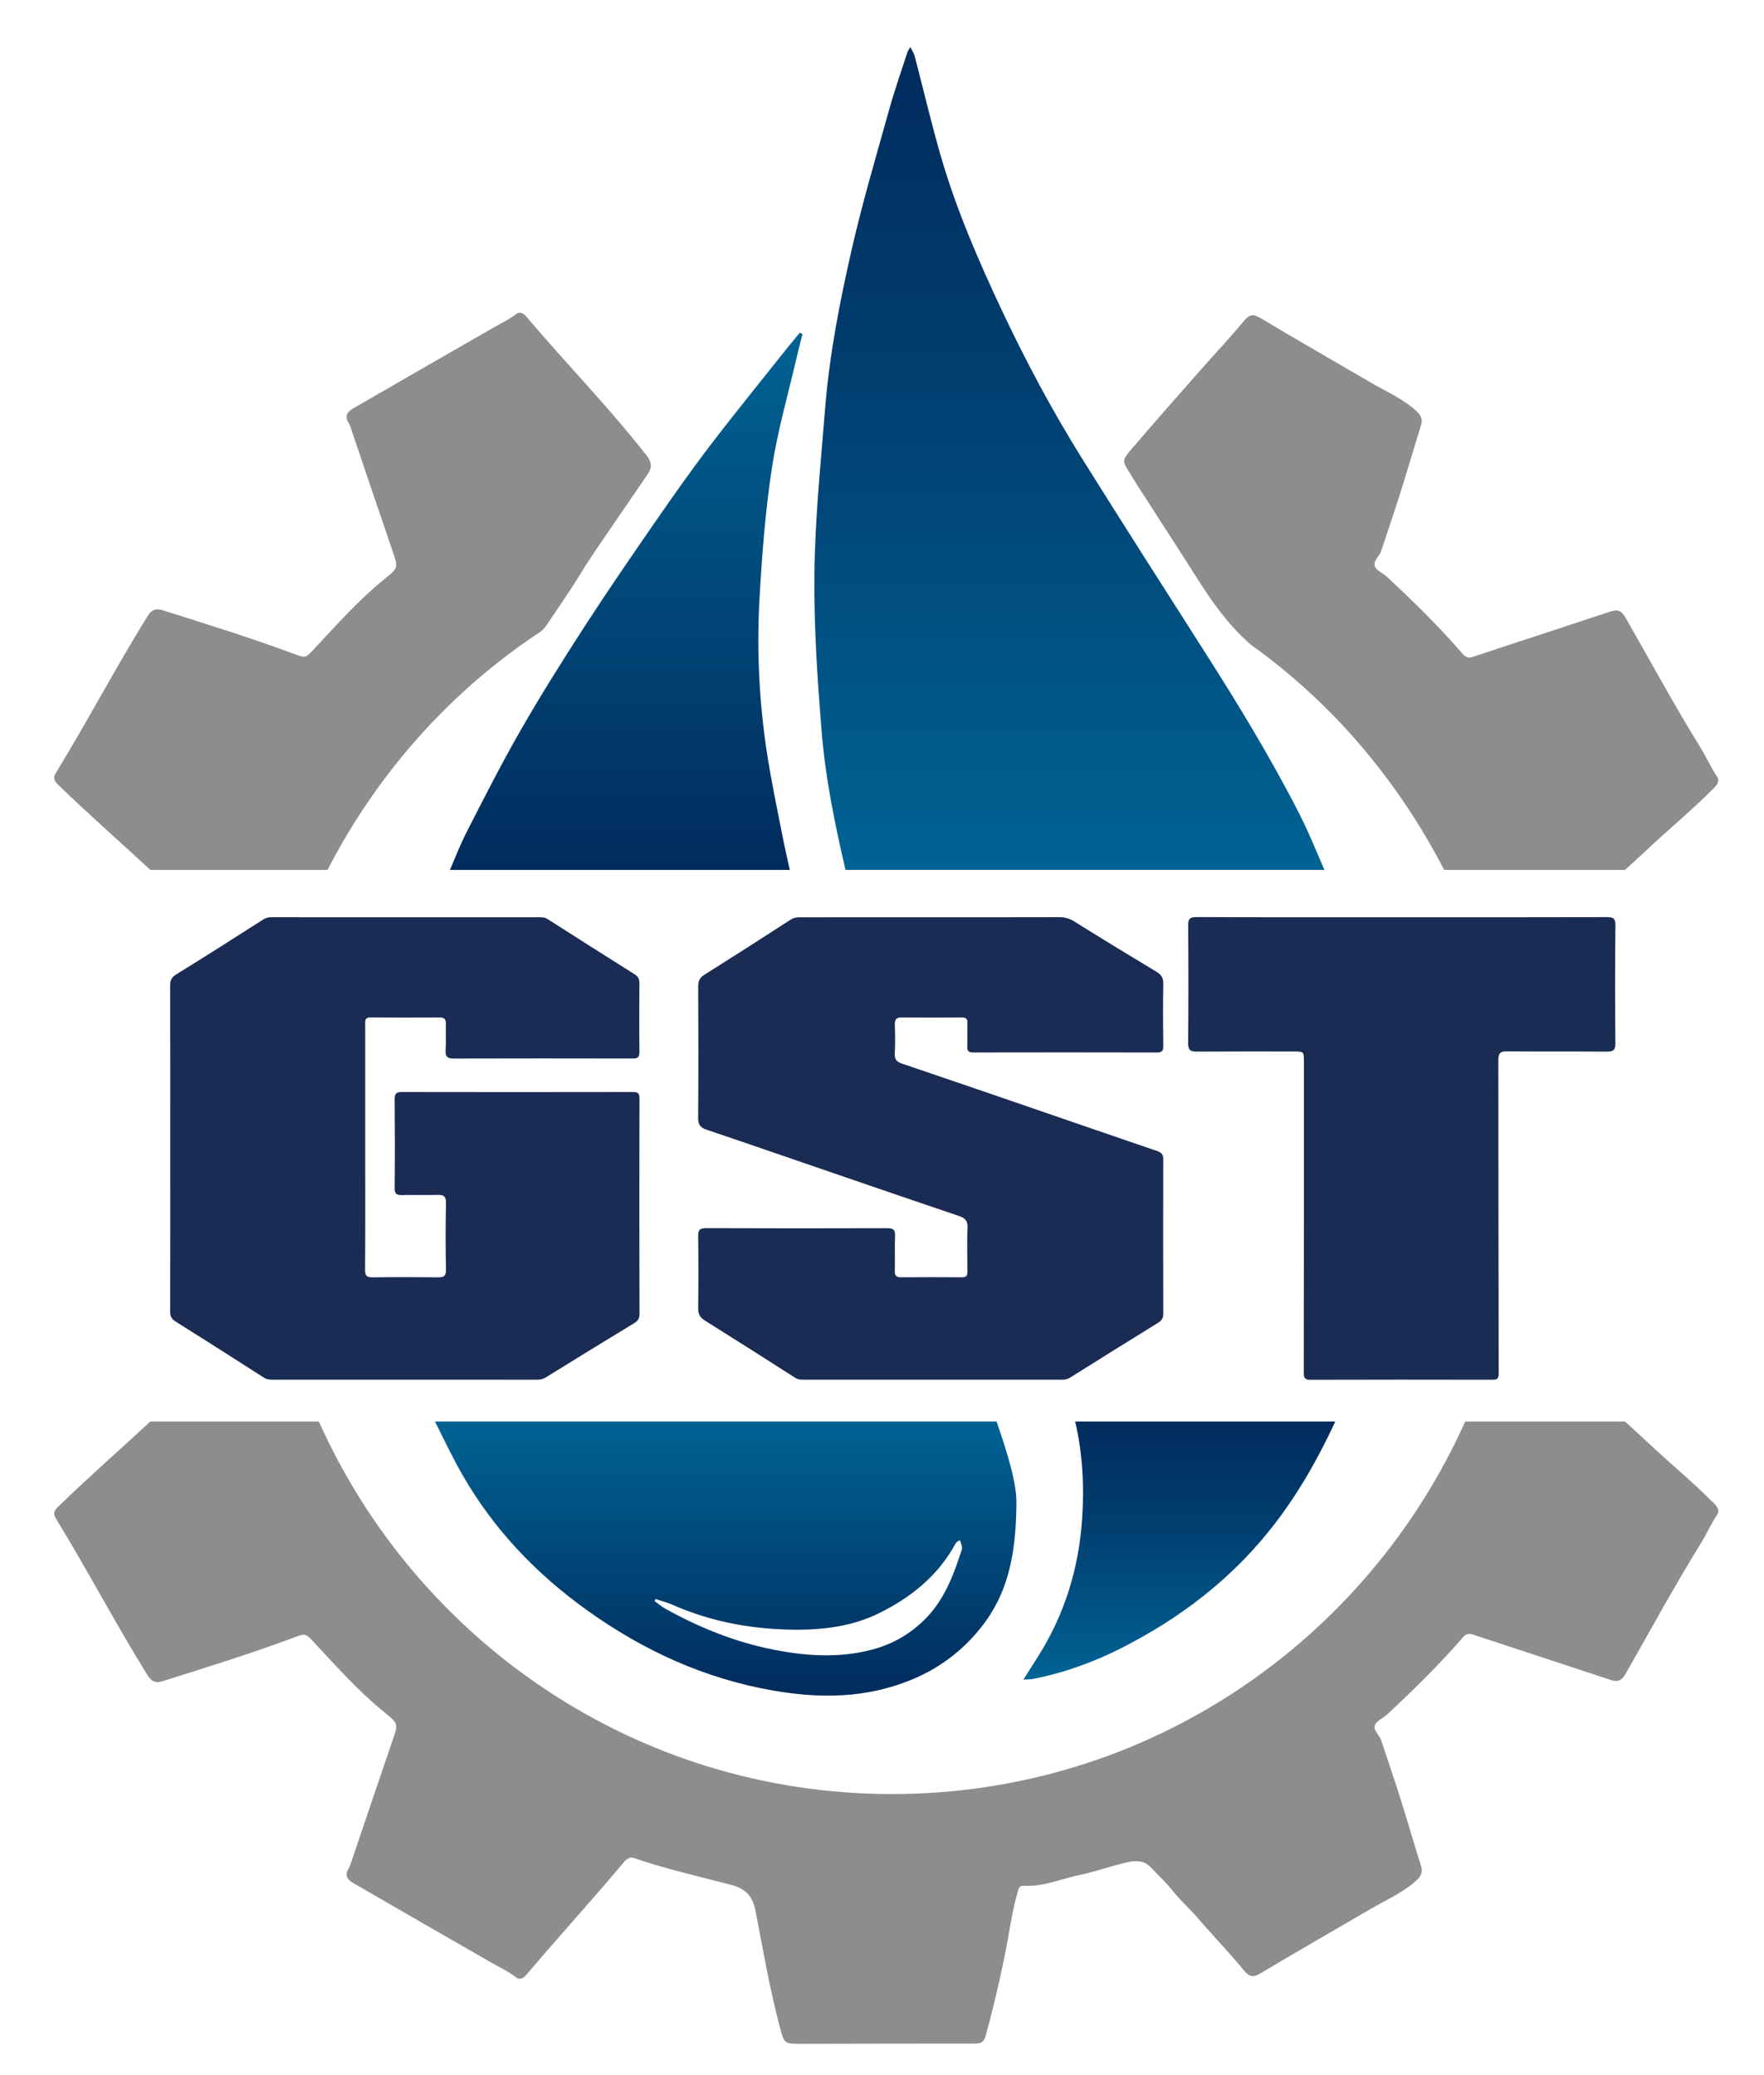 <?xml version="1.0" encoding="utf-8"?>
<!-- Generator: Adobe Illustrator 21.1.0, SVG Export Plug-In . SVG Version: 6.00 Build 0)  -->
<svg version="1.1" id="Слой_1" xmlns="http://www.w3.org/2000/svg" xmlns:xlink="http://www.w3.org/1999/xlink" x="0px" y="0px"
	 viewBox="0 0 85 100" style="enable-background:new 0 0 85 100;" xml:space="preserve">
<style type="text/css">
	.st0{fill:#1A2C54;}
	.st1{fill:url(#SVGID_1_);}
	.st2{fill:url(#SVGID_2_);}
	.st3{fill:url(#SVGID_3_);}
	.st4{fill:url(#SVGID_4_);}
	.st5{fill:#8D8D8D;}
</style>
<g>
	<path class="st0" d="M8.203,55.315c-0-2.601,0.003-5.201-0.005-7.802
		c-0.001-0.252,0.053-0.408,0.288-0.553c1.409-0.869,2.805-1.759,4.199-2.65
		c0.13-0.083,0.255-0.109,0.399-0.109c4.309,0.001,8.617,0.001,12.926,0.002
		c0.128,0,0.248,0.006,0.369,0.083c1.395,0.892,2.792,1.779,4.194,2.66
		c0.174,0.109,0.241,0.23,0.239,0.437c-0.01,1.1-0.014,2.2,0.001,3.299
		c0.004,0.265-0.086,0.328-0.332,0.328c-2.872-0.006-5.745-0.007-8.617,0.001
		c-0.3,0.001-0.412-0.086-0.391-0.399c0.028-0.425-0.001-0.854,0.011-1.28
		c0.006-0.219-0.078-0.301-0.293-0.3c-1.113,0.005-2.225,0.009-3.338-0.002
		c-0.296-0.003-0.254,0.183-0.254,0.362c-0,2.148,0,4.296,0,6.443
		c0,1.786,0.007,3.571-0.007,5.356c-0.002,0.299,0.089,0.369,0.373,0.365
		c1.048-0.016,2.096-0.013,3.144-0.002c0.272,0.003,0.386-0.055,0.38-0.364
		c-0.02-1.074-0.021-2.148,0.001-3.221c0.006-0.326-0.116-0.396-0.406-0.387
		c-0.569,0.016-1.139-0.005-1.708,0.009c-0.256,0.006-0.362-0.052-0.359-0.342
		c0.015-1.423,0.013-2.846,0-4.27c-0.002-0.27,0.074-0.357,0.346-0.356
		c3.713,0.007,7.427,0.006,11.14,0c0.231-0,0.311,0.063,0.311,0.308
		c-0.008,3.468-0.008,6.935,0.001,10.403c0.001,0.238-0.109,0.339-0.286,0.447
		c-1.414,0.86-2.826,1.725-4.232,2.597c-0.144,0.089-0.282,0.109-0.439,0.109
		c-4.244-0.001-8.488-0.001-12.732-0.001c-0.142,0-0.271-0.008-0.404-0.094
		c-1.415-0.908-2.833-1.812-4.257-2.705c-0.2-0.125-0.267-0.257-0.266-0.492
		C8.206,60.568,8.203,57.941,8.203,55.315z"/>
	<path class="st0" d="M44.863,44.202c2.057-0,4.115,0.003,6.172-0.004
		c0.267-0.001,0.491,0.058,0.723,0.203c1.316,0.822,2.641,1.632,3.972,2.431
		c0.242,0.145,0.329,0.307,0.324,0.588c-0.018,0.996-0.013,1.993-0.002,2.989
		c0.003,0.234-0.063,0.312-0.304,0.311c-2.95-0.007-5.9-0.007-8.85-0.001
		c-0.219,0-0.298-0.066-0.289-0.288c0.015-0.375-0.003-0.75,0.008-1.125
		c0.005-0.198-0.063-0.276-0.268-0.274c-0.97,0.007-1.941,0.008-2.911-0.001
		c-0.265-0.003-0.327,0.114-0.32,0.354c0.014,0.465,0.023,0.933-0.003,1.397
		c-0.015,0.277,0.104,0.39,0.342,0.471c1.944,0.66,3.886,1.324,5.828,1.991
		c2.161,0.742,4.32,1.491,6.484,2.228c0.207,0.071,0.283,0.171,0.283,0.389
		c-0.006,2.484-0.006,4.969,0.001,7.453c0.001,0.211-0.08,0.325-0.251,0.431
		c-1.419,0.877-2.835,1.76-4.247,2.648c-0.145,0.091-0.29,0.094-0.444,0.094
		c-4.128,0-8.255,0-12.383-0c-0.141-0-0.272-0.002-0.406-0.088
		c-1.449-0.927-2.9-1.851-4.359-2.763c-0.238-0.149-0.324-0.317-0.321-0.596
		c0.015-1.151,0.015-2.303,0-3.455c-0.004-0.29,0.057-0.402,0.378-0.401
		c2.911,0.012,5.823,0.011,8.734,0.002c0.284-0.001,0.386,0.071,0.374,0.368
		c-0.023,0.555,0.003,1.113-0.011,1.669c-0.006,0.226,0.047,0.332,0.294,0.33
		c0.983-0.008,1.967-0.007,2.95-0c0.211,0.001,0.259-0.087,0.256-0.28
		c-0.009-0.699-0.024-1.398,0.005-2.096c0.014-0.331-0.103-0.475-0.404-0.576
		c-1.946-0.654-3.886-1.323-5.828-1.989c-2.113-0.724-4.223-1.457-6.34-2.17
		c-0.308-0.104-0.412-0.248-0.41-0.579c0.017-2.109,0.014-4.218,0.002-6.327
		c-0.002-0.268,0.081-0.424,0.305-0.565c1.39-0.876,2.774-1.76,4.152-2.654
		c0.17-0.111,0.336-0.113,0.514-0.113C40.696,44.202,42.78,44.202,44.863,44.202z"
		/>
	<path class="st0" d="M67.592,44.202c3.273,0,6.546,0.004,9.819-0.006
		c0.317-0.001,0.435,0.044,0.43,0.411c-0.024,1.888-0.021,3.777-0.002,5.666
		c0.003,0.341-0.11,0.407-0.418,0.404c-1.604-0.012-3.208,0.003-4.812-0.013
		c-0.331-0.003-0.41,0.103-0.41,0.42c0.009,5.032,0.003,10.064,0.016,15.096
		c0.001,0.281-0.087,0.31-0.32,0.309c-2.911-0.006-5.821-0.007-8.732,0.002
		c-0.264,0.001-0.341-0.055-0.34-0.334c0.01-4.993,0.007-9.987,0.007-14.98
		c0-0.507-0-0.506-0.498-0.506c-1.552,0-3.105-0.005-4.657,0.005
		c-0.304,0.002-0.428-0.063-0.424-0.41c0.02-1.888,0.018-3.777,0.002-5.666
		c-0.003-0.32,0.078-0.407,0.403-0.406C60.969,44.207,64.281,44.202,67.592,44.202z
		"/>
	<linearGradient id="SVGID_1_" gradientUnits="userSpaceOnUse" x1="34.967" y1="81.712" x2="34.967" y2="68.501">
		<stop  offset="0" style="stop-color:#012B5D"/>
		<stop  offset="1" style="stop-color:#006394"/>
	</linearGradient>
	<path class="st1" d="M20.958,68.501c0.43,0.863,0.846,1.733,1.324,2.569
		c1.501,2.621,3.541,4.758,5.986,6.514c2.718,1.951,5.688,3.314,9.007,3.887
		c2.246,0.387,4.437,0.37,6.591-0.503c1.368-0.554,2.499-1.399,3.404-2.538
		c1.221-1.535,1.69-3.332,1.706-5.955c0.03-0.964-0.435-2.465-0.955-3.974
		H20.958z M44.704,77.89c-0.758,0.815-1.663,1.342-2.725,1.616
		c-1.561,0.403-3.123,0.301-4.685-0.005c-1.856-0.364-3.587-1.061-5.235-1.977
		c-0.184-0.102-0.346-0.245-0.518-0.369c0.014-0.033,0.029-0.065,0.044-0.097
		c0.271,0.089,0.551,0.157,0.81,0.272c1.911,0.844,3.926,1.2,5.996,1.205
		c1.36,0.003,2.716-0.179,3.959-0.792c1.547-0.763,2.852-1.809,3.694-3.357
		c0.029-0.054,0.073-0.1,0.22-0.162c0.03,0.152,0.123,0.324,0.081,0.452
		C45.968,75.831,45.563,76.966,44.704,77.89z"/>
	<linearGradient id="SVGID_2_" gradientUnits="userSpaceOnUse" x1="56.828" y1="68.501" x2="56.828" y2="80.941">
		<stop  offset="0" style="stop-color:#012B5D"/>
		<stop  offset="0.398" style="stop-color:#013E70"/>
		<stop  offset="1" style="stop-color:#006394"/>
	</linearGradient>
	<path class="st2" d="M51.808,68.501c0.363,1.551,0.442,3.126,0.334,4.708
		c-0.161,2.375-0.842,4.591-2.12,6.612c-0.216,0.341-0.432,0.683-0.709,1.12
		c0.232-0.014,0.333-0.009,0.43-0.027c1.508-0.291,2.948-0.81,4.306-1.501
		c2.756-1.403,5.181-3.231,7.134-5.673c1.29-1.613,2.296-3.379,3.16-5.238
		H51.808z"/>
	<linearGradient id="SVGID_3_" gradientUnits="userSpaceOnUse" x1="51.528" y1="2.266" x2="51.528" y2="41.923">
		<stop  offset="0" style="stop-color:#012B5D"/>
		<stop  offset="0.398" style="stop-color:#013E70"/>
		<stop  offset="1" style="stop-color:#006394"/>
	</linearGradient>
	<path class="st3" d="M40.742,41.923H63.818c-0.394-0.919-0.77-1.848-1.224-2.736
		c-1.395-2.729-2.991-5.344-4.641-7.925c-1.942-3.039-3.882-6.079-5.794-9.136
		c-1.426-2.281-2.694-4.651-3.843-7.085c-1.149-2.435-2.221-4.902-2.974-7.49
		c-0.465-1.599-0.841-3.225-1.264-4.837C44.043,2.58,43.96,2.46,43.867,2.266
		c-0.081,0.14-0.122,0.189-0.14,0.245c-0.293,0.909-0.614,1.811-0.87,2.73
		c-0.625,2.242-1.29,4.476-1.808,6.743c-0.582,2.543-1.084,5.111-1.292,7.719
		c-0.209,2.629-0.482,5.26-0.514,7.893c-0.031,2.555,0.143,5.119,0.35,7.669
		C39.776,37.513,40.23,39.725,40.742,41.923z"/>
	<linearGradient id="SVGID_4_" gradientUnits="userSpaceOnUse" x1="30.174" y1="41.923" x2="30.174" y2="16.033">
		<stop  offset="0" style="stop-color:#012B5D"/>
		<stop  offset="1" style="stop-color:#006394"/>
	</linearGradient>
	<path class="st4" d="M38.057,41.923c-0.134-0.606-0.27-1.21-0.389-1.819
		c-0.258-1.318-0.535-2.634-0.733-3.961c-0.355-2.386-0.472-4.794-0.342-7.199
		c0.116-2.128,0.28-4.262,0.598-6.367c0.275-1.821,0.795-3.606,1.21-5.406
		c0.082-0.357,0.177-0.712,0.266-1.068c-0.043-0.024-0.085-0.048-0.128-0.071
		c-0.223,0.272-0.45,0.541-0.669,0.817c-1.229,1.548-2.478,3.081-3.677,4.652
		c-0.925,1.213-1.801,2.463-2.669,3.717c-1.132,1.637-2.26,3.278-3.341,4.949
		c-1.06,1.638-2.101,3.292-3.073,4.984c-0.926,1.612-1.77,3.272-2.616,4.929
		c-0.305,0.597-0.55,1.224-0.814,1.841H38.057z"/>
	<path class="st5" d="M54.793,23.368c0.971,1.511,1.951,3.017,2.913,4.534
		c0.741,1.169,1.536,2.278,2.587,3.182c3.913,2.795,7.076,6.536,9.296,10.839
		h8.712c0.348-0.32,0.701-0.634,1.044-0.959
		c1.061-1.004,2.195-1.93,3.224-2.97c0.172-0.174,0.313-0.362,0.167-0.573
		c-0.296-0.428-0.494-0.907-0.766-1.346c-1.282-2.065-2.436-4.204-3.643-6.312
		c-0.182-0.318-0.363-0.414-0.715-0.297c-2.207,0.734-4.419,1.449-6.626,2.184
		c-0.224,0.075-0.356,0.033-0.502-0.136c-1.135-1.312-2.373-2.525-3.641-3.707
		c-0.198-0.184-0.521-0.309-0.599-0.528c-0.089-0.25,0.242-0.479,0.317-0.751
		c0.027-0.099,0.066-0.196,0.098-0.294c0.276-0.833,0.56-1.664,0.824-2.501
		c0.337-1.072,0.651-2.15,0.985-3.223c0.088-0.282,0.023-0.476-0.196-0.681
		c-0.654-0.61-1.469-0.954-2.224-1.396c-1.762-1.031-3.538-2.04-5.288-3.092
		c-0.372-0.224-0.554-0.198-0.828,0.135c-0.641,0.777-1.336,1.51-2.002,2.267
		c-1.136,1.29-2.276,2.578-3.395,3.883c-0.487,0.568-0.465,0.586-0.068,1.213
		C54.577,23.015,54.681,23.194,54.793,23.368z"/>
	<path class="st5" d="M15.78,41.923c2.154-4.181,5.22-7.817,8.98-10.584
		c0.027-0.021,0.054-0.042,0.081-0.063c0.092-0.072,0.189-0.139,0.287-0.204
		c0.304-0.217,0.613-0.429,0.925-0.634c0.116-0.103,0.221-0.217,0.308-0.348
		c0.515-0.773,1.054-1.534,1.539-2.327c0.627-1.027,1.327-2.004,2-2.999
		c0.435-0.642,0.881-1.277,1.313-1.921c0.195-0.29,0.212-0.547-0.036-0.867
		c-1.822-2.338-3.898-4.453-5.81-6.712c-0.123-0.146-0.306-0.281-0.501-0.129
		c-0.36,0.28-0.769,0.47-1.16,0.694c-2.232,1.276-4.456,2.564-6.683,3.85
		c-0.28,0.162-0.431,0.361-0.227,0.693c0.08,0.13,0.12,0.286,0.169,0.432
		c0.648,1.909,1.287,3.821,1.943,5.727c0.282,0.82,0.303,0.821-0.384,1.377
		c-1.232,0.997-2.281,2.177-3.357,3.331c-0.456,0.49-0.43,0.484-1.042,0.257
		c-2.059-0.764-4.155-1.416-6.249-2.077c-0.414-0.13-0.588-0.015-0.796,0.321
		C5.556,32.204,4.208,34.77,2.697,37.24c-0.139,0.227-0.104,0.373,0.091,0.563
		c1.451,1.412,2.975,2.744,4.459,4.12H15.78z"/>
	<path class="st5" d="M79.344,69.46c-0.343-0.325-0.696-0.639-1.044-0.959h-7.697
		c-4.733,10.566-15.293,17.954-27.62,17.954s-22.887-7.388-27.62-17.954H7.247
		c-1.484,1.376-3.009,2.707-4.459,4.12c-0.195,0.19-0.23,0.336-0.091,0.563
		c1.511,2.47,2.859,5.037,4.383,7.5c0.208,0.337,0.382,0.452,0.796,0.321
		c2.094-0.661,4.191-1.313,6.249-2.077c0.612-0.227,0.586-0.233,1.042,0.257
		c1.076,1.153,2.125,2.333,3.357,3.331c0.687,0.556,0.666,0.557,0.384,1.377
		c-0.656,1.906-1.295,3.818-1.943,5.727c-0.049,0.146-0.089,0.302-0.169,0.432
		c-0.204,0.332-0.053,0.532,0.227,0.693c2.227,1.285,4.451,2.574,6.683,3.85
		c0.392,0.224,0.8,0.414,1.16,0.694c0.195,0.152,0.378,0.017,0.501-0.129
		c1.565-1.848,3.2-3.637,4.756-5.494c0.124-0.1,0.239-0.191,0.429-0.126
		c1.529,0.529,3.109,0.878,4.67,1.29c0.724,0.191,1.048,0.552,1.185,1.262
		c0.358,1.861,0.678,3.73,1.164,5.565c0.219,0.828,0.198,0.835,1.054,0.834
		c2.782-0.005,5.563-0.014,8.345-0.012c0.281,0,0.439-0.05,0.522-0.365
		c0.084-0.322,0.178-0.642,0.259-0.967c0.3-1.202,0.58-2.407,0.8-3.627
		c0.142-0.787,0.262-1.58,0.488-2.35c0.043-0.146,0.068-0.308,0.288-0.295
		c0.953,0.057,1.821-0.342,2.728-0.527c0.795-0.162,1.557-0.464,2.357-0.623
		c0.413-0.082,0.766-0.037,1.063,0.284c0.333,0.361,0.702,0.693,1.006,1.077
		c0.326,0.412,0.709,0.77,1.066,1.152c0.13,0.147,0.257,0.295,0.386,0.442
		c0.667,0.757,1.362,1.489,2.002,2.267c0.274,0.334,0.456,0.359,0.828,0.135
		c1.75-1.051,3.525-2.06,5.288-3.092c0.755-0.442,1.57-0.786,2.224-1.396
		c0.219-0.204,0.284-0.398,0.196-0.681c-0.334-1.072-0.648-2.151-0.985-3.223
		c-0.263-0.837-0.548-1.667-0.824-2.501c-0.032-0.098-0.07-0.195-0.098-0.294
		c-0.075-0.272-0.405-0.502-0.317-0.751c0.078-0.219,0.401-0.344,0.599-0.528
		c1.268-1.182,2.506-2.394,3.641-3.707c0.145-0.168,0.278-0.21,0.502-0.136
		c2.207,0.735,4.419,1.45,6.626,2.184c0.351,0.117,0.532,0.021,0.715-0.297
		c1.207-2.108,2.361-4.247,3.643-6.312c0.272-0.439,0.47-0.918,0.766-1.346
		c0.146-0.211,0.006-0.399-0.167-0.573C81.539,71.39,80.406,70.464,79.344,69.46
		z"/>
</g>
</svg>
